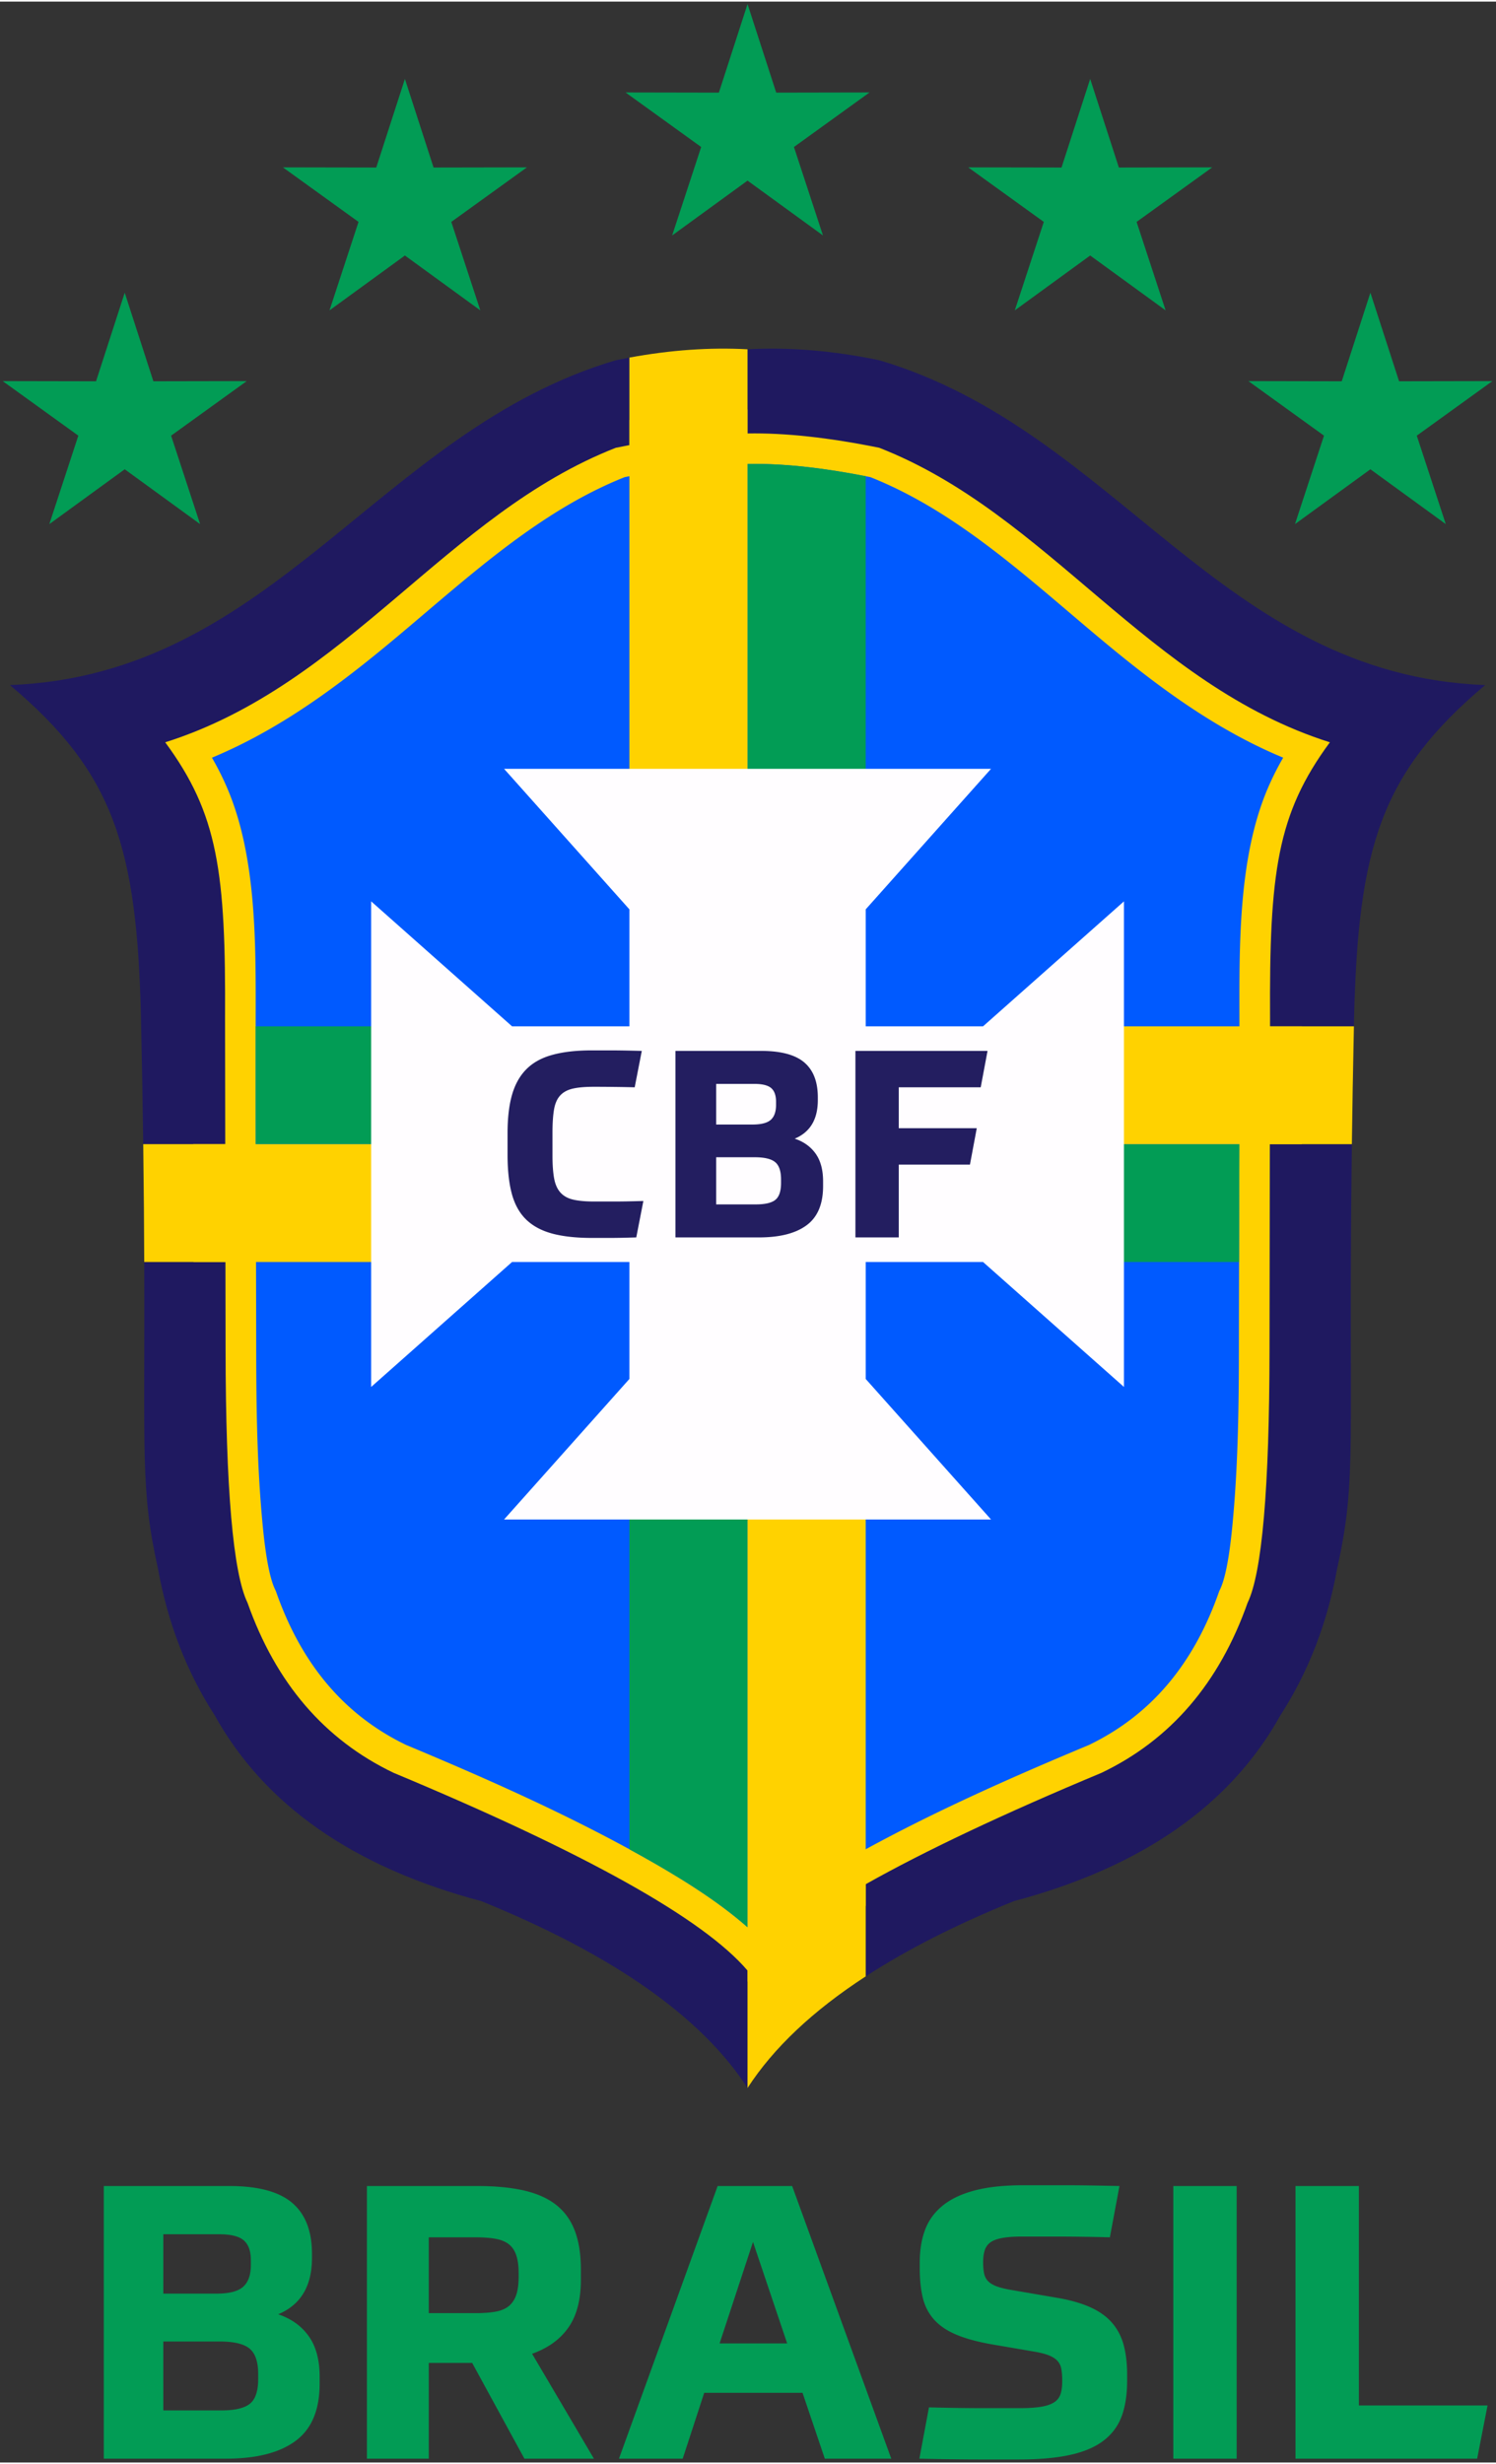 <svg xmlns="http://www.w3.org/2000/svg" width="303" height="499" viewBox="0 0 304 500"><rect x="0" y="0" width="304" height="500" fill="#333333" stroke="none"/><path style="stroke:none;fill-rule:evenodd;fill:#ffd200;fill-opacity:1" d="M123.754 85.758c-6.324 2.406-12.293 5.512-17.988 9.058-13.793 8.575-25.973 19.532-38.73 29.418-11.821 9.16-23.903 17.246-37.798 22.766a61.063 61.063 0 0 1 3.594 6.852c6.684 15.05 6.438 34.152 6.418 50.242-.027 24.031.094 48.054.125 72.09.016 11.93.18 24.125 1.258 36.015.37 4.086 1.191 12.692 3.066 16.395l.176.332.129.351c5.465 14.754 14.781 26.375 29.703 33.239 18.148 7.218 36.625 15.03 53.8 24.175 7.755 4.13 17.153 9.5 24.4 15.625 7.245-6.125 16.648-11.496 24.405-15.625 17.172-9.144 35.653-16.957 53.801-24.175 14.922-6.864 24.235-18.485 29.703-33.239l.13-.351.167-.332c1.883-3.703 2.7-12.309 3.07-16.395 1.083-11.89 1.247-24.086 1.258-36.015.032-24.036.153-48.059.122-72.09-.02-16.09-.262-35.192 6.425-50.242a59.19 59.19 0 0 1 3.594-6.852c-13.894-5.52-25.98-13.605-37.797-22.766-12.758-9.886-24.937-20.843-38.734-29.418-5.696-3.546-11.66-6.652-17.988-9.058-9.102-1.735-18.743-3.031-28.028-2.871h-.254c-9.281-.16-18.926 1.136-28.027 2.87"/><path style="stroke:none;fill-rule:evenodd;fill:#005aff;fill-opacity:1" d="M126.93 96.625c-5.614 2.234-10.907 5.129-15.961 8.426-12.239 7.98-23.047 18.18-34.364 27.379-10.484 8.527-21.21 16.054-33.535 21.191A57.132 57.132 0 0 1 46.258 160c5.93 14.004 5.715 31.785 5.699 46.762-.027 22.367.078 44.726.105 67.093.016 11.106.157 22.457 1.118 33.524.328 3.797 1.058 11.812 2.726 15.254l.149.312.113.325c4.852 13.734 13.117 24.55 26.355 30.94 16.102 6.72 32.497 13.99 47.739 22.497 6.875 3.848 15.218 8.844 21.644 14.543 6.434-5.7 14.77-10.695 21.653-14.543 15.238-8.508 31.632-15.777 47.734-22.496 13.242-6.39 21.508-17.207 26.355-30.941l.118-.325.148-.312c1.668-3.442 2.395-11.457 2.723-15.254.957-11.067 1.105-22.418 1.12-33.524.028-22.367.134-44.726.106-67.093-.02-14.977-.234-32.758 5.696-46.762a57.158 57.158 0 0 1 3.191-6.379c-12.332-5.137-23.05-12.664-33.54-21.191-11.315-9.2-22.124-19.399-34.358-27.38-5.055-3.296-10.352-6.19-15.965-8.425-8.07-1.613-16.63-2.828-24.867-2.68l-.114.004-.11-.004c-8.233-.148-16.792 1.067-24.866 2.68"/><path style="stroke:none;fill-rule:evenodd;fill:#029c55;fill-opacity:1" d="M127.898 375.41c.793.43 1.579.86 2.364 1.297 6.875 3.848 15.218 8.844 21.644 14.543v-95.5h-24.008v79.66M175.918 96.43c-7.79-1.516-15.992-2.625-23.898-2.485l-.114.004v70.996h24.012V96.43M51.953 208.207c-.008 7.98.004 15.957.02 23.934h30.304v-23.934H51.953M251.79 256.082c.019-7.98.042-15.96.058-23.941h-34.082v23.941h34.023"/><path style="stroke:none;fill-rule:evenodd;fill:#1f1960;fill-opacity:1" d="M28.66 206.754c-.812-34.941-5.453-50.043-26.644-67.887 53.695-2.027 74.843-51.726 123.136-66 .922-.191 1.84-.37 2.746-.535v17.785c-.902.168-1.816.348-2.746.535-34.422 13.453-54.484 48.106-91.578 59.844 10.742 14.578 12.32 26.371 12.16 56.258l.04 25.387H29.104c-.097-7.575-.242-15.993-.445-25.387Zm123.246-136.11c8.453-.464 17.371.274 26.758 2.223 48.293 14.274 69.441 63.973 123.133 66-21.188 17.844-25.828 32.946-26.645 67.887l-.027 1.453h-17.043l.004-1.453c-.16-29.887 1.418-41.68 12.156-56.258-37.094-11.738-57.156-46.39-91.578-59.844-10.242-2.078-19.16-3.043-26.758-2.906Zm122.805 161.497c-.813 61.882 1.215 67.332-3.016 86.347-1.984 10.985-5.816 20.875-11.488 29.672-10.16 18.297-28.227 30.89-54.191 37.785-11.696 4.75-21.73 9.848-30.098 15.29v-18.727c12.074-6.797 28.047-14.344 47.93-22.64 14.02-6.712 23.91-18.223 29.672-34.54 2.937-6.066 4.425-23.223 4.457-51.465l.066-41.722ZM166.074 408.42Zm-.707.595Zm-2.867 2.527c-.21.195-.418.387-.621.582.203-.195.41-.387.621-.582Zm-1.328 1.254c-.195.187-.383.375-.574.562.191-.187.379-.375.574-.562Zm-.645.629c-.187.187-.375.379-.562.57.187-.191.375-.383.562-.57Zm-2.476 2.578c-.176.191-.348.387-.524.582.176-.195.348-.39.524-.582Zm-.567.629c-.18.203-.359.406-.535.61.176-.204.356-.407.535-.61Zm-.574.656Zm-1.64 1.969Zm-.508.64c-.16.204-.313.407-.469.61.156-.203.309-.406.469-.61Zm-1.024 1.364c-.148.195-.289.39-.43.586Zm-.472.648c-.145.2-.282.399-.418.598.136-.2.277-.399.418-.598Zm-.489.7c-.14.199-.277.402-.414.605.137-.203.274-.406.414-.606Zm-.441.644c-.145.215-.29.437-.43.652-9.367-14.465-27.402-27.117-54.101-37.96-25.973-6.895-44.035-19.489-54.196-37.786-5.672-8.797-9.504-18.687-11.488-29.672-3.598-16.207-2.66-22.566-2.809-62.406h16.5l.028 17.781c.035 28.242 1.52 45.399 4.46 51.465 5.763 16.317 15.65 27.828 29.669 34.54 39.02 16.277 62.996 29.675 71.937 40.183v23.855c.14-.215.285-.437.43-.652"/><path style="stroke:none;fill-rule:evenodd;fill:#ffd200;fill-opacity:1" d="M78.168 256.082v-23.941H29.105c.122 9.14.18 17.035.207 23.941h48.856M266.73 208.207h-43.132v23.934h51.113c.094-7.176.226-15.125.414-23.934h-8.395M127.898 161.867h24.008V70.645c-7.62-.418-15.62.14-24.008 1.687v89.535M175.918 391.488v-87.703h-24.012v120.121c5.27-8.133 13.27-15.687 24.012-22.672v-9.746"/><path style="stroke:none;fill-rule:evenodd;fill:#fffdff;fill-opacity:1" d="M102.43 155.883h98.957l-25.469 28.554v23.77h23.84l28.64-25.394v98.66l-28.64-25.391h-23.84v23.766l25.469 28.554H102.43l25.468-28.554v-23.766h-23.84l-28.636 25.39v-98.66l28.637 25.395h23.84v-23.77l-25.47-28.554"/><path style="stroke:none;fill-rule:evenodd;fill:#029c55;fill-opacity:1" d="m151.906.5 5.828 17.996 18.965-.035-15.363 11.082 5.898 17.973-15.328-11.141-15.32 11.14 5.898-17.972-15.367-11.082 18.965.035L151.906.5M82.281 15.715l5.824 18 18.97-.035-15.368 11.082 5.898 17.976L82.281 51.59 66.957 62.738l5.898-17.976L57.488 33.68l18.969.035 5.824-18M25.344 59.148l5.824 17.997 18.969-.036L34.77 88.191l5.894 17.973-15.32-11.14-15.32 11.14 5.894-17.973L.551 77.11l18.965.036 5.828-17.997M221.535 15.715l-5.824 18-18.965-.035 15.363 11.082-5.894 17.976 15.32-11.148 15.328 11.148-5.898-17.976 15.367-11.082-18.969.035-5.828-18M278.477 59.148l-5.825 17.997-18.968-.036 15.363 11.082-5.895 17.973 15.325-11.14 15.32 11.14-5.895-17.973 15.364-11.082-18.961.036-5.828-17.997"/><path style="stroke:none;fill-rule:nonzero;fill:#231e60;fill-opacity:1" d="M112.27 234.484c0 1.918.117 3.477.347 4.684.23 1.203.664 2.156 1.309 2.848.636.691 1.511 1.164 2.613 1.41 1.102.25 2.508.37 4.215.37H124.625c.766 0 1.645-.007 2.645-.023.992-.02 2.152-.046 3.468-.082l-1.441 7.399c-2.207.07-3.969.105-5.281.105h-3.739c-3.168 0-5.847-.293-8.03-.875-2.192-.59-3.962-1.539-5.317-2.851-1.352-1.313-2.32-3.043-2.907-5.188-.585-2.148-.882-4.8-.882-7.957v-4.418c0-3.12.312-5.742.933-7.87.625-2.134 1.614-3.864 2.965-5.192 1.352-1.332 3.121-2.29 5.313-2.871 2.183-.59 4.828-.883 7.925-.883h3.922c.801 0 1.707.012 2.723.027 1.012.02 2.18.043 3.496.082l-1.441 7.395a260.572 260.572 0 0 0-4.137-.078c-1.442-.02-2.84-.028-4.192-.028-1.742 0-3.156.125-4.242.371-1.086.254-1.941.711-2.562 1.387-.625.672-1.04 1.613-1.254 2.82-.211 1.207-.32 2.786-.32 4.735Zm24.984-21.285h17.457c3.988 0 6.894.781 8.726 2.34 1.833 1.563 2.75 3.922 2.75 7.078v.586c0 3.902-1.566 6.512-4.695 7.824 1.813.602 3.227 1.614 4.242 3.032 1.012 1.418 1.524 3.3 1.524 5.64v.961c0 3.653-1.113 6.305-3.34 7.953-2.223 1.653-5.453 2.477-9.688 2.477h-16.976Zm8.277 31.184h8.059c1.887 0 3.215-.309 3.976-.93.766-.625 1.149-1.766 1.149-3.433v-.692c0-1.703-.399-2.883-1.203-3.539-.797-.656-2.176-.984-4.137-.984h-7.844Zm0-24.48v8.25h7.418c1.742 0 2.973-.321 3.688-.958.707-.64 1.062-1.652 1.062-3.03v-.642c0-1.277-.328-2.199-.984-2.77-.66-.565-1.793-.85-3.39-.85Zm37.106 31.187h-8.809V213.2h26.848l-1.387 7.394h-16.652v8.304h15.851l-1.386 7.399h-14.465v14.793"/><path style="stroke:none;fill-rule:nonzero;fill:#029c55;fill-opacity:1" d="M21.09 443.824h25.52c5.828 0 10.081 1.137 12.761 3.422 2.684 2.281 4.024 5.734 4.024 10.348v.86c0 5.702-2.293 9.519-6.872 11.433 2.657.886 4.723 2.363 6.204 4.437 1.484 2.074 2.226 4.824 2.226 8.25v1.399c0 5.343-1.625 9.222-4.879 11.632-3.25 2.415-7.972 3.618-14.164 3.618H21.09Zm12.098 45.594h11.785c2.757 0 4.695-.453 5.812-1.36 1.121-.906 1.68-2.578 1.68-5.015v-1.016c0-2.488-.586-4.21-1.754-5.175-1.172-.957-3.188-1.438-6.05-1.438H33.186Zm0-35.79v12.06h10.851c2.547 0 4.344-.465 5.383-1.403 1.039-.93 1.558-2.41 1.558-4.433v-.934c0-1.867-.48-3.215-1.44-4.047-.962-.828-2.614-1.242-4.958-1.242Zm84.851 9.259c0 4.047-.848 7.277-2.535 9.691-1.692 2.41-4.152 4.184-7.379 5.328l12.566 21.317h-14.125l-10.613-19.45h-8.82v19.45H74.566v-55.399h22.399c3.746 0 6.945.309 9.601.93 2.653.621 4.825 1.61 6.516 2.957 1.688 1.351 2.938 3.101 3.746 5.258.805 2.148 1.211 4.754 1.211 7.816Zm-12.644-1.325c0-1.453-.157-2.656-.47-3.617-.316-.96-.808-1.71-1.48-2.254-.68-.546-1.574-.925-2.695-1.132-1.117-.207-2.512-.309-4.176-.309h-9.441v15.406h9.441c1.664 0 3.059-.105 4.176-.312 1.121-.207 2.016-.594 2.695-1.164.672-.57 1.164-1.34 1.48-2.297.313-.961.47-2.192.47-3.7Zm57.687 24.278h-19.98l-4.372 13.383h-12.953l20.055-55.399h15.14l20.141 55.399H167.61Zm-16.855-10.035h13.734l-6.945-20.621Zm68.617-9.262c2.703.465 4.965 1.117 6.785 1.945 1.824.832 3.281 1.883 4.371 3.153 1.094 1.273 1.875 2.773 2.344 4.511.469 1.743.699 3.75.699 6.036v1.164c0 2.8-.363 5.199-1.09 7.199-.73 1.996-1.953 3.652-3.668 4.98-1.719 1.324-3.98 2.293-6.789 2.914-2.809.625-6.273.938-10.379.938h-8.082c-1.586 0-3.379-.012-5.387-.04-2-.023-4.273-.062-6.824-.12l1.95-10.426c4.109.105 7.609.156 10.496.156h8c1.718 0 3.136-.09 4.257-.273 1.114-.18 2-.477 2.649-.89a3.114 3.114 0 0 0 1.328-1.677c.234-.699.351-1.597.351-2.683 0-.985-.066-1.817-.195-2.489-.129-.675-.418-1.234-.86-1.675-.44-.442-1.038-.805-1.796-1.09-.75-.281-1.754-.528-3.004-.735l-8.191-1.402c-3.02-.52-5.493-1.18-7.414-1.988-1.926-.801-3.45-1.828-4.567-3.07-1.121-1.247-1.887-2.723-2.305-4.438-.414-1.711-.62-3.707-.62-5.988v-1.25c0-2.489.363-4.692 1.093-6.614.723-1.918 1.922-3.55 3.586-4.902 1.664-1.348 3.84-2.371 6.516-3.074 2.68-.7 5.945-1.047 9.797-1.047h8.468c1.535 0 3.2.012 4.992.039 1.797.027 3.84.066 6.13.117l-1.95 10.426a407.119 407.119 0 0 0-10.344-.156h-7.53c-1.56 0-2.86.09-3.903.273-1.04.18-1.848.465-2.418.852a3.138 3.138 0 0 0-1.211 1.597c-.23.672-.348 1.508-.348 2.489 0 .882.063 1.636.192 2.257.132.622.39 1.145.78 1.56.392.413.95.765 1.677 1.05.73.285 1.695.527 2.886.738Zm36.457-22.719v55.399h-12.875v-55.399Zm24.832 0v44.586h26.148l-2.11 10.813h-36.917v-55.399h12.879"/></svg>